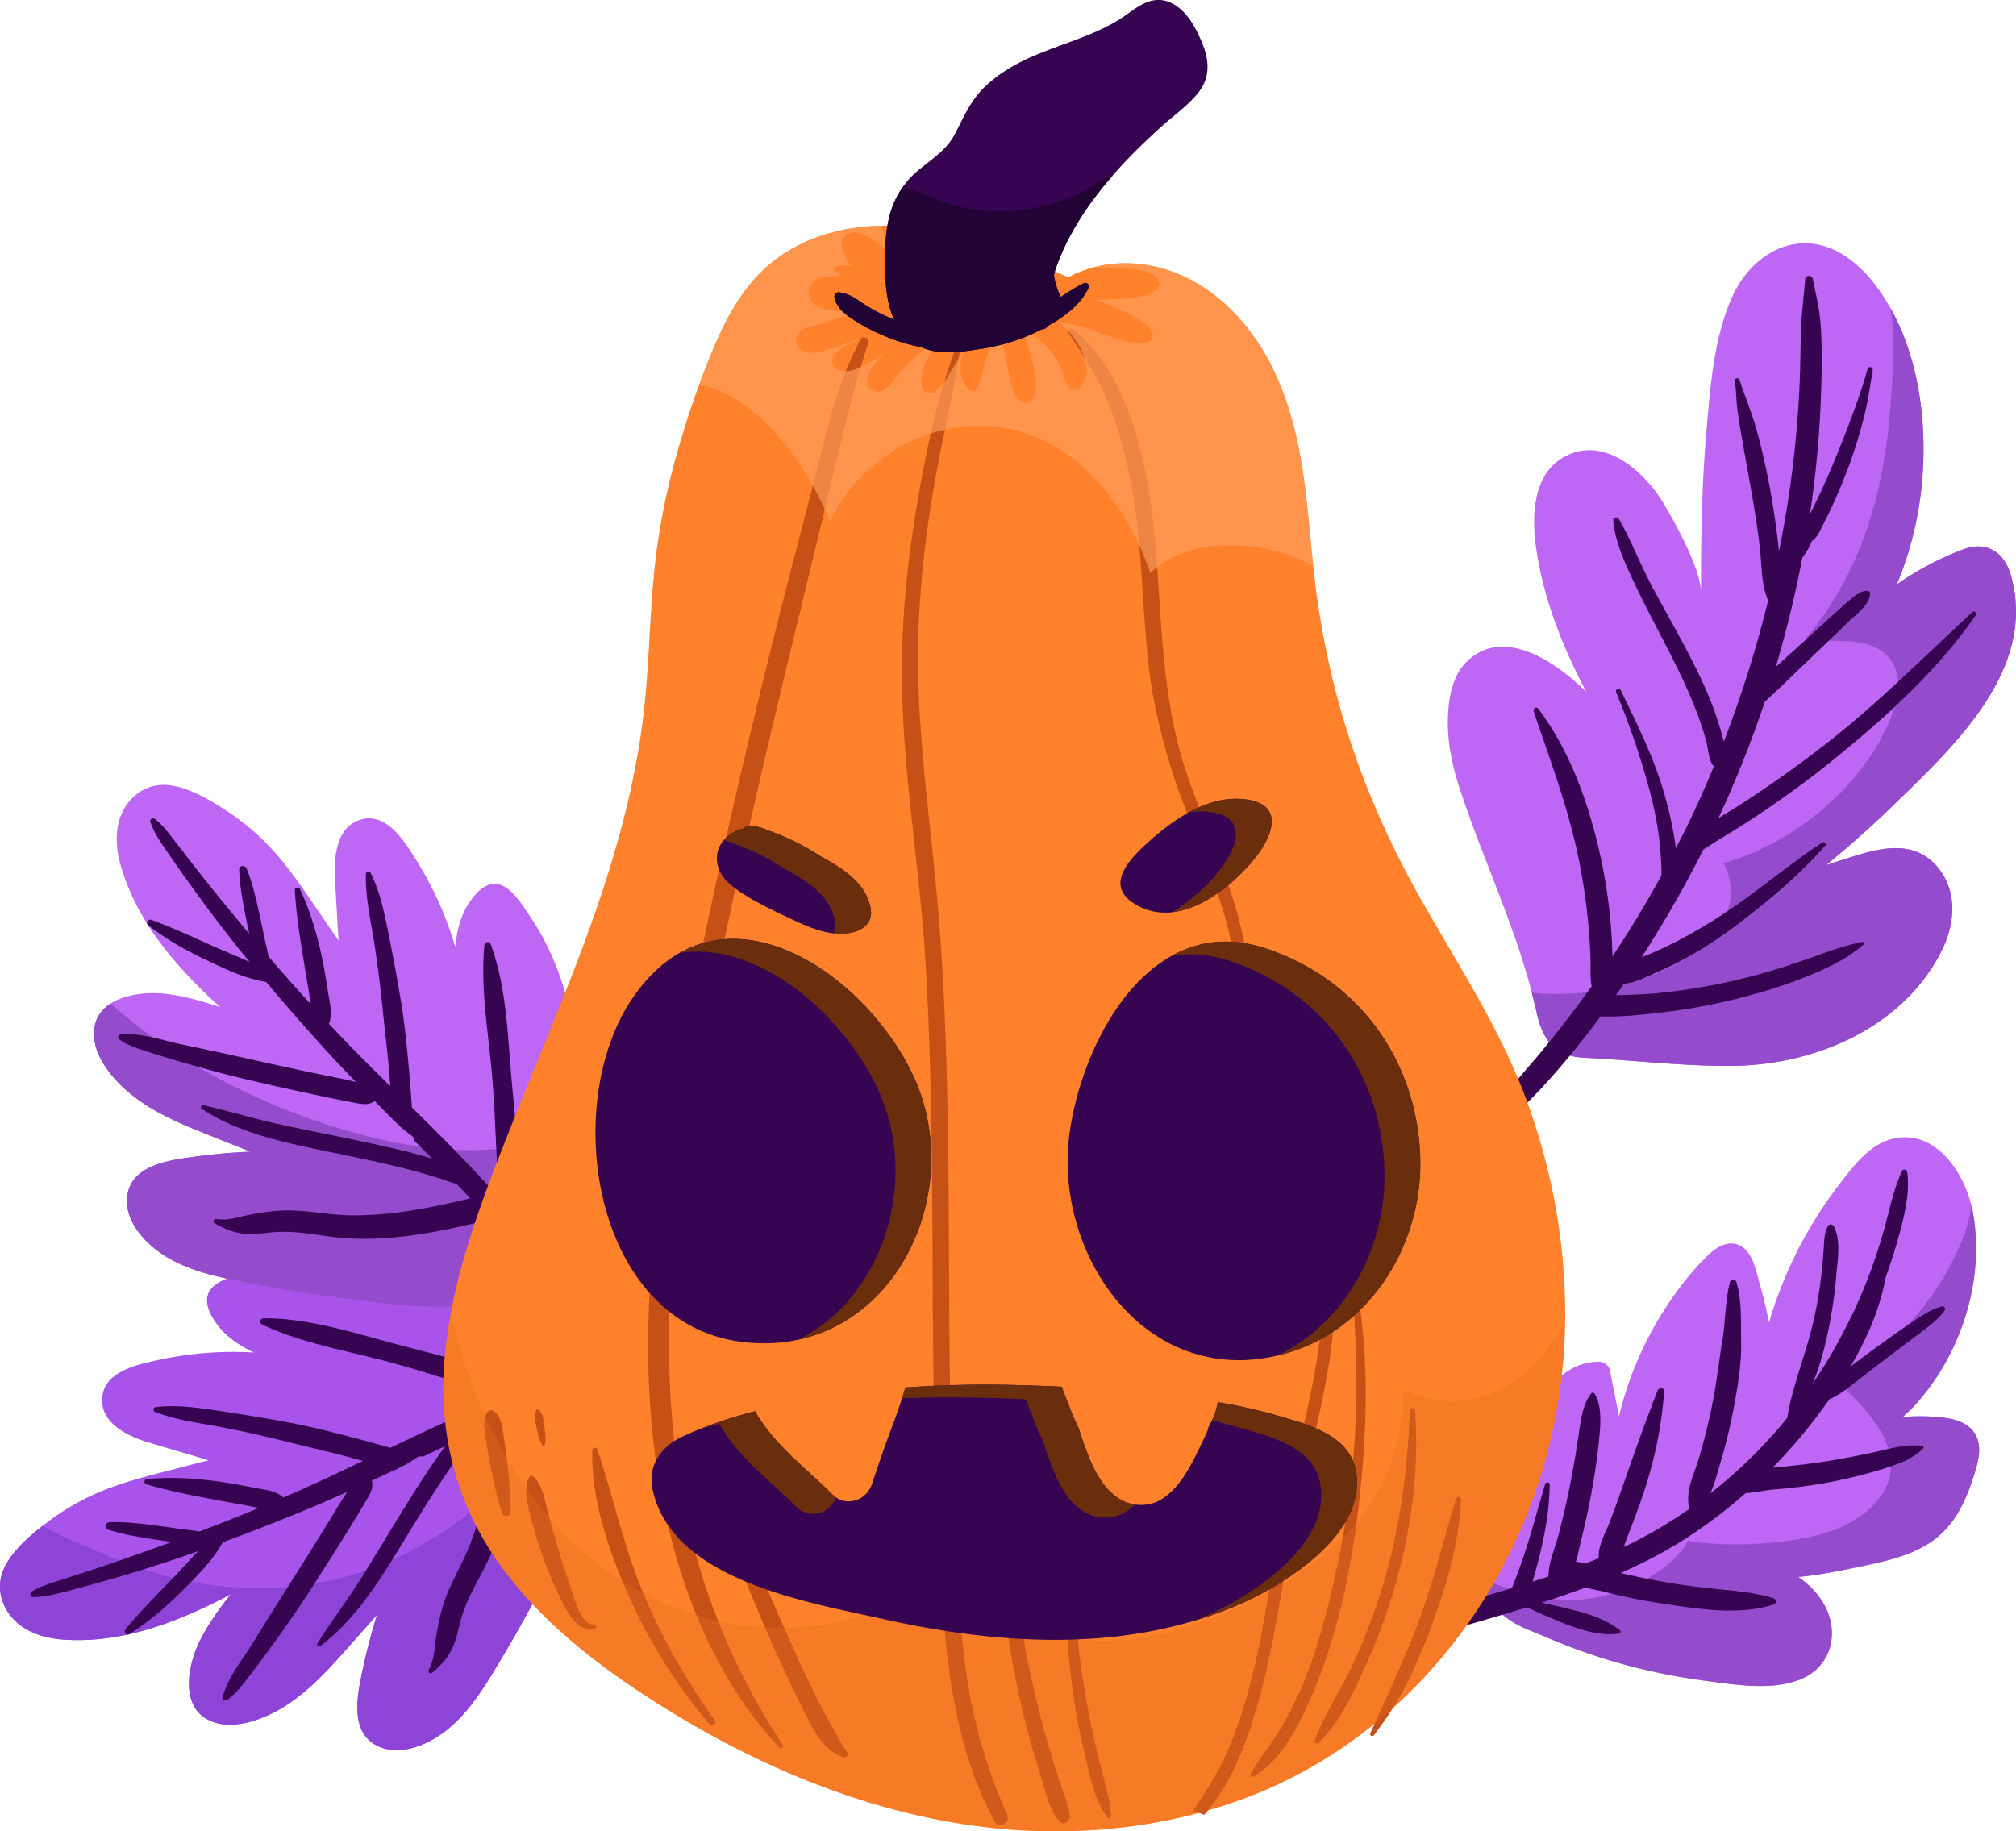 <svg xmlns="http://www.w3.org/2000/svg" width="350" height="318" fill="none"><path fill="#BD67F4" d="M254.9 114.637c6.055-5.451 14.143-.238 19.016 4.093.505.449.989.923 1.476 1.393-4.202-7.964-7.513-16.4-8.741-25.238-.71-5.11-.554-12.276 4.574-15.357 7.034-4.228 14.287 2.277 17.701 8.069 2.081 3.53 6.379 11.244 6.393 15.355-.033-9.34.126-18.677.932-27.989.67-7.76 1.305-16.734 4.687-23.854 2.569-5.407 7.997-9.746 14.275-8.712 4.241.7 7.781 3.69 10.386 7.11 7.602 9.98 9.365 24.297 7.838 36.456a60.2 60.2 0 0 1-4.129 15.509 46 46 0 0 1 2.462-1.624c2.836-1.73 6.042-3.343 9.164-4.48 4.047-1.474 7.064.567 8.19 4.566 4.614 16.396-10.064 29.817-20.572 40.039a179 179 0 0 1-11.52 10.241c.521-.163 1.034-.35 1.557-.505 3.978-1.197 8.647-3.107 12.853-2.199 3.494.755 6.043 3.613 7.025 6.968 1.148 3.927.054 8.06-1.862 11.561-6.97 12.73-21.797 18.891-35.789 19.041-8.549.091-17.282-1.016-25.849-1.414-5.014-.232-7.158-3.09-8.178-7.782-2.943-13.541-9.067-25.819-13.354-38.914-1.225-3.738-2.076-7.571-2.069-11.52.007-3.723.618-8.186 3.534-10.813"/><path fill="#944CCC" d="M293.147 166.098c3.6-2.305 6.93-5.954 7.304-10.396.176-2.106-.31-4.041-1.215-5.776 5.55-1.643 10.798-4.396 15.343-7.9 5.767-4.446 10.593-10.149 13.485-16.865 1.714-3.983 2.7-9.271-1.452-12.137-2.827-1.951-6.463-1.647-9.72-1.799-.865-.04-1.73-.101-2.586-.23a10 10 0 0 1-.629-.121c.021 0-.024-.014-.148-.038 2.801-3.298 5.151-6.909 7.144-10.82 4.894-9.61 6.909-20.062 7.636-30.735.349-5.127.63-10.566-.041-15.68 5.335 9.57 6.502 21.783 5.172 32.362a60.2 60.2 0 0 1-4.128 15.509 46 46 0 0 1 2.461-1.624c2.836-1.73 6.042-3.343 9.165-4.48 4.046-1.474 7.064.567 8.189 4.566 4.614 16.396-10.064 29.817-20.572 40.039a179 179 0 0 1-11.52 10.241c.521-.163 1.035-.35 1.557-.505 3.979-1.197 8.647-3.107 12.853-2.199 3.494.755 6.044 3.613 7.026 6.968 1.148 3.927.054 8.06-1.863 11.561-6.97 12.73-21.797 18.891-35.789 19.041-8.549.091-17.282-1.016-25.848-1.414-5.015-.233-7.16-3.09-8.179-7.782-.257-1.185-.566-2.348-.868-3.515 9.263 1.028 19.574-1.374 27.223-6.271"/><path fill="#370452" d="M275.703 159.985a105 105 0 0 0-1.953-12.372c-1.828-8.263-4.788-16.094-7.487-24.084-.163-.479.459-.909.795-.467 5.142 6.813 8.294 15.187 10.289 23.421a92 92 0 0 1 2.169 12.648q.328 3.348.426 6.711c.002.069.005.143.009.214a192 192 0 0 0 8.481-14.009c.01-.374.021-.746.01-1.117a59 59 0 0 0-.319-4.62c-.308-2.889-.876-5.741-1.608-8.552-1.557-5.977-3.577-11.838-5.928-17.55-.214-.517.552-.833.793-.337 2.771 5.713 5.643 11.43 7.44 17.547.847 2.887 1.539 5.823 1.979 8.801.054.365.086.732.13 1.097.613-1.193 1.249-2.377 1.836-3.584a193 193 0 0 0 4.782-10.659c-.929-.977-.929-2.775-1.249-4.041-.493-1.943-1.139-3.848-1.864-5.716-1.454-3.756-3.221-7.381-5.067-10.958-1.819-3.525-3.687-7.022-5.385-10.608-1.662-3.51-3.551-7.414-3.911-11.334-.057-.617.706-.772.993-.278 2.06 3.56 3.547 7.494 5.462 11.143 1.89 3.604 3.922 7.131 5.832 10.724 1.889 3.553 3.693 7.156 5.098 10.931a56 56 0 0 1 1.817 5.838 200 200 0 0 0 7.69-24.485c-1.199-2.816-1.075-5.97-1.415-8.985-.364-3.22-.86-6.419-1.421-9.609-.562-3.192-1.156-6.38-1.707-9.575-.265-1.54-.535-3.081-.749-4.63-.247-1.768-.228-3.573-.483-5.337-.066-.458.652-.688.802-.224.993 3.066 2.254 5.995 3.093 9.132.896 3.352 1.67 6.755 2.28 10.171a144 144 0 0 1 1.431 9.945q.03.272.061.545c.797-4.011 1.508-8.04 2.057-12.097a188 188 0 0 0 1.541-17.472c.119-2.871.125-5.744.216-8.616.096-3.048.49-6.024.736-9.067.063-.78 1.167-.711 1.314-.01.547 2.621 1.179 5.241 1.368 7.908.187 2.65.204 5.306.168 7.962a188 188 0 0 1-.911 16.091 177 177 0 0 1-1.118 8.857c.428-.86.858-1.72 1.274-2.585 1.188-2.469 2.294-4.98 3.318-7.523 1.987-4.927 3.992-10.023 5.425-15.139.142-.505.975-.272.889.238-.471 2.798-.845 5.544-1.56 8.303-.667 2.576-1.419 5.11-2.322 7.615a97 97 0 0 1-3.115 7.607 82 82 0 0 1-1.753 3.562c-.489.944-.92 2.055-1.838 2.6a9.6 9.6 0 0 1-.641 1.388 12 12 0 0 1-.987 1.46 202 202 0 0 1-3.467 14.97 190 190 0 0 1-1.148 4.027c1.583-1.442 3.175-2.873 4.758-4.314 1.87-1.702 3.727-3.414 5.609-5.103.936-.84 1.864-1.711 2.841-2.504.775-.633 1.731-1.379 2.778-1.279.173.017.377.188.382.375.042 2.015-2.563 3.807-3.857 5.088-1.853 1.835-3.761 3.617-5.642 5.423q-2.743 2.632-5.478 5.273c-.91.879-1.843 1.735-2.769 2.597q-.27.252-.538.512a194 194 0 0 1-8.041 20.187c1.761-1.078 3.526-2.153 5.25-3.289a206 206 0 0 0 13.765-9.882c8.899-6.973 16.775-14.951 25.069-22.597.355-.327.828.208.575.573-6.454 9.294-15.113 17.239-23.836 24.361a173 173 0 0 1-13.618 10.072 186 186 0 0 1-7.156 4.53c-.745.447-1.676 1.104-2.667 1.679a197 197 0 0 1-10.724 18.721c5.015-1.969 9.774-4.619 14.263-7.572 5.876-3.868 11.212-8.494 17.091-12.335.334-.219.83.185.528.526-4.005 4.53-8.651 8.56-13.41 12.282-4.776 3.733-9.907 7.159-15.49 9.563-1.362.588-3.985 2.023-6.033 2.131-.461.671-.936 1.333-1.406 1.999 2.568-.089 5.142-.148 7.707-.414a106 106 0 0 0 11.919-1.935c4.009-.882 7.949-2.03 11.838-3.339 3.718-1.252 7.482-2.816 11.338-3.578.265-.052.368.295.192.453-3.002 2.667-6.985 4.448-10.691 5.886-3.877 1.506-7.88 2.695-11.92 3.686-4.013.984-8.09 1.712-12.194 2.2-3.507.416-7.256.846-10.854.718a155 155 0 0 1-6.129 7.76c-1.925 2.274-3.893 4.507-5.991 6.625-2.116 2.136-4.713 3.779-7.056 5.654-.692.552-1.665-.4-1.102-1.099 1.626-2.022 2.933-4.226 4.506-6.281 1.628-2.126 3.463-4.102 5.172-6.164a215 215 0 0 0 9.059-11.732c-.318-1.589-.166-3.237-.218-4.869a97 97 0 0 0-.418-6.404"/><path fill="#A853EA" d="M49.42 296.287c-3.63 2.281-9.349 4.532-13.467 2.239-4.747-2.644-3.21-9.722-1.242-13.639 1.438-2.861 3.333-5.514 5.372-8.071-8.965 4.726-18.575 8.527-28.773 7.907-3.453-.21-7.071-1.255-9.358-4.011-2.034-2.452-2.583-5.713-1.147-8.595 1.559-3.128 4.653-5.691 7.391-7.768a42 42 0 0 1 9.158-5.308c3.94-1.65 8.098-2.706 12.227-3.763 2.205-.564 4.404-1.146 6.604-1.721-3.471-1.03-6.943-2.052-10.412-3.09-3.386-1.014-8.018-3.12-8.044-7.286-.031-5.049 6.147-6.245 9.977-7.076 5.109-1.112 10.389-1.531 15.61-1.294.256.013.513.035.772.051-.205-.096-.41-.191-.612-.294-2.161-1.109-4.223-2.527-5.706-4.484-1.382-1.821-2.84-4.595-.886-6.55 1.627-1.627 4.83-2.218 6.982-2.763 2.62-.665 5.306-1.046 8.004-1.196 5.68-.316 11.308.367 16.835 1.664 1.85.433 3.68.945 5.493 1.512 2.336.185 4.667.506 7.006 1.073 4.905 1.188 9.66 3.228 13.634 6.382 3.573 2.837 6.554 6.522 8.027 10.879 1.726 5.109 1.277 10.535-.287 15.626-1.742 5.673-4.58 11.07-7.268 16.339a258 258 0 0 1-8.813 15.909c-2.397 3.981-4.906 8.069-8.5 11.101-3.163 2.669-8.312 5.096-12.397 3.134-5.144-2.473-3.467-9.333-2.537-13.683.66-3.088 1.471-6.132 2.408-9.138-1.844 2.083-3.685 4.168-5.534 6.248-3.171 3.563-6.449 7.109-10.516 9.666"/><path fill="#8F44D8" d="M7.408 264.955a95 95 0 0 0 7.087 3.397c5.258 2.264 10.62 4.49 16.211 5.78 11.334 2.613 23.527 2.205 34.426-2.026 10.805-4.194 19.99-11.108 26.85-20.463 3.344-4.561 6.1-9.734 7.731-15.166.093-.308.164-.628.246-.942 1.222 1.699 2.226 3.549 2.903 5.549 1.726 5.108 1.277 10.535-.287 15.627-1.742 5.673-4.581 11.07-7.269 16.339a258 258 0 0 1-8.813 15.909c-2.397 3.983-4.906 8.069-8.5 11.101-3.162 2.669-8.311 5.096-12.396 3.134-5.144-2.473-3.467-9.333-2.537-13.683.66-3.088 1.47-6.132 2.407-9.138q-2.763 3.126-5.533 6.248c-3.168 3.565-6.446 7.113-10.513 9.668-3.631 2.28-9.35 4.531-13.468 2.239-4.747-2.645-3.21-9.723-1.242-13.639 1.438-2.861 3.333-5.514 5.372-8.071-8.965 4.726-18.574 8.527-28.773 7.906-3.453-.209-7.071-1.254-9.358-4.01-2.034-2.452-2.583-5.714-1.146-8.595 1.41-2.835 4.078-5.2 6.602-7.164"/><path fill="#370452" d="M38.673 294.634c.902-3.405 3.482-6.531 5.315-9.501 2.058-3.332 4.132-6.649 6.227-9.959 2.032-3.209 4.068-6.413 6.056-9.648.965-1.567 1.915-3.144 2.874-4.715.37-.608.767-1.192 1.162-1.774-1.752.79-3.506 1.579-5.28 2.327a373 373 0 0 1-16.37 6.454c-1.642 3.055-4.223 5.615-6.64 8.039-2.966 2.973-6.013 5.673-9.585 7.901-.466.292-1.027-.409-.686-.82 2.637-3.172 5.533-6.046 8.381-9.025 1.438-1.502 2.833-3.098 4.321-4.585-.849.298-1.693.608-2.544.901a259 259 0 0 1-12.772 4.01c-2.289.658-4.583 1.31-6.89 1.903-2.127.547-4.305 1.202-6.513 1.167-.56-.009-.568-.73-.176-.966 1.693-1.026 3.651-1.545 5.526-2.162 2.114-.696 4.239-1.355 6.35-2.064 3.901-1.313 7.773-2.707 11.647-4.1.24-.087.476-.182.718-.269q-1.115-.162-2.228-.325c-2.935-.437-5.99-.9-8.815-1.82-.762-.248-.425-1.261.276-1.284 2.942-.096 5.98.299 8.894.697q2.172.298 4.343.594c.781.107 1.597.161 2.375.322 3.45-1.313 6.89-2.662 10.296-4.084-.27-.062-.533-.119-.774-.168-2.14-.428-4.293-.781-6.438-1.189-4.15-.788-8.296-1.557-12.34-2.768-.427-.129-.384-.849.074-.893 4.251-.409 8.51-.14 12.74.46 2.082.295 4.154.694 6.22 1.096 1.423.276 3.623.496 4.771 1.646 1.045-.455 2.093-.9 3.134-1.367 3.582-1.602 7.133-3.287 10.681-4.984-.5-.14-.997-.289-1.499-.425-3.866-1.052-7.77-1.933-11.656-2.901-3.86-.961-7.756-1.851-11.664-2.59-3.76-.71-7.672-1.194-11.25-2.599-.378-.148-.376-.774.068-.83 3.779-.474 7.654.145 11.393.708 3.956.594 7.89 1.235 11.822 1.973 3.744.704 7.454 1.655 11.139 2.62 1.993.522 3.982 1.064 5.96 1.639q.22.063.45.122c6.484-3.105 12.99-6.172 19.665-8.811-2.685-.766-5.34-1.753-7.986-2.552-3.772-1.139-7.513-2.34-11.315-3.38-7.487-2.046-15.538-3.326-22.588-6.65-.579-.272-.416-1.087.234-1.092 7.684-.063 15.447 2.476 22.812 4.432 3.697.982 7.422 1.9 11.1 2.952 3.824 1.092 7.988 1.978 11.61 3.631.407.186.692.511.867.888.538-.192 1.07-.403 1.609-.589 3.856-1.323 7.775-2.473 11.766-3.317 2.058-.435 4.125-.77 6.223-.924.897-.067 1.825-.175 2.723-.135 1.151.051 2.245.465 3.386.596.879.1.968 1.374.082 1.554-1.793.367-3.446 1.057-5.273 1.377-1.782.313-3.563.65-5.338 1a90 90 0 0 0-10.878 2.888c-1.968.654-3.91 1.371-5.841 2.12-.82 8.225-2.004 16.568-5.274 24.216-1.64 3.84-4.093 7.337-5.259 11.37-.519 1.8-.793 3.681-1.633 5.371-.818 1.643-2.022 2.969-3.434 4.123-.367.298-.796-.156-.58-.535 1.019-1.79.982-3.845 1.297-5.825.265-1.666.599-3.338 1.067-4.962 1.136-3.93 3.447-7.403 4.898-11.216 2.523-6.633 3.541-13.672 4.338-20.691q-1.59.672-3.168 1.367c-.456.746-1.1 1.426-1.605 2.076a101 101 0 0 0-3.689 5.091c-2.369 3.476-4.562 7.069-6.765 10.652-4.199 6.832-8.66 14.499-15.178 19.378-.322.241-.734-.131-.516-.475 2.235-3.529 4.763-6.867 7.01-10.388 2.263-3.546 4.41-7.168 6.615-10.75 2.15-3.492 4.302-6.986 6.622-10.367q.93-1.358 1.905-2.685c-.395.184-.794.362-1.188.547q-1.347.633-2.691 1.269c-.08-.023-.16-.063-.236-.068-.34-.026-.597.098-.874.279q-.303.199-.61.395 0 .001-.003.002c-.058.037-.197.123 0 0l.031-.019-.136.086-.312.195q-.479.299-.965.582c-.112.051-.225.096-.337.149-.474.215-.921.489-1.384.727l-.075-.019c-1.314.62-2.633 1.227-3.95 1.84.345 1.278-.264 2.268-.97 3.467-.99 1.687-2.01 3.356-3.039 5.02a565 565 0 0 1-6.648 10.493 209 209 0 0 1-6.858 9.933c-1.158 1.577-2.31 3.158-3.505 4.707-1.223 1.585-2.418 3.303-4.08 4.453-.407.278-.898-.063-.772-.54"/><path fill="#BD67F4" d="M259.022 279.046c-.013-.005-.023-.014-.035-.017l.194.082q-.08-.034-.159-.065M258.772 278.938c.058.024.115.044.173.07.014.005.027.016.042.021z"/><path fill="#BD67F4" d="M259.964 264.425c1.221-4.687 2.715-9.315 4.34-13.876 2.177-6.117 5.689-14.051 13.302-14.098.802-.006 1.714.602 1.876 1.429q.795 4.017 1.592 8.032c1.398-5.777 3.622-11.351 6.657-16.491 2.45-4.152 5.422-8.214 8.906-11.562 1.57-1.512 3.842-2.733 5.889-1.306 1.868 1.304 2.371 4.268 2.967 6.306a72 72 0 0 1 1.62 6.776 74.5 74.5 0 0 1 5.133-12.826 73.4 73.4 0 0 1 7.194-11.297c2.413-3.129 5.227-6.918 9.325-7.816 7.446-1.632 12.51 6.262 13.705 12.583 1.403 7.417.259 15.245-2.666 22.155a41.5 41.5 0 0 1-6.755 10.902 25 25 0 0 1-2.766 2.744c2.352-.25 4.773-.194 7.11.086 2.07.248 4.245.853 5.433 2.723 1.341 2.107.687 4.661.009 6.868-1.431 4.656-3.346 9.06-7.48 11.914-3.952 2.728-8.916 3.612-13.525 4.582-3.087.649-6.192 1.23-9.332 1.55-.094.009-.198.021-.294.032 2.216 1.505 4.05 3.595 4.991 5.79 2.035 4.759.326 9.965-4.58 11.963-5.016 2.043-11.306.947-16.497.267-6.11-.8-12.142-2.108-18.018-3.969a107 107 0 0 1-9.905-3.707c-2.701-1.16-6.33-2.315-8.186-4.769-.117-.04-.232-.084-.349-.121-.248-.077-.481-.183-.717-.286-.073-.03-.139-.074-.211-.109-.475.088-.978-.168-.977-.816.02-4.671 1.035-9.147 2.209-13.653"/><path fill="#944CCC" d="M268.268 277.412c5.426.984 10.325.114 15.339-2.113 3.586-1.592 7.458-4.142 9.437-7.703q1.11.145 2.202.258c4.824.498 9.73.381 14.537-.232 5.495-.703 11.32-2.082 15.358-6.187 7.296-7.415.57-15.344-5.837-21.259a92 92 0 0 0 6.213-4.685c6.761-5.57 12.293-12.672 15.423-20.897.644-1.693 1.06-3.453 1.319-5.241.075.311.15.622.208.926 1.403 7.417.258 15.245-2.667 22.155a41.5 41.5 0 0 1-6.755 10.902 25 25 0 0 1-2.765 2.744c2.351-.25 4.773-.194 7.109.086 2.071.248 4.246.853 5.434 2.723 1.34 2.107.687 4.661.009 6.868-1.431 4.656-3.346 9.06-7.48 11.914-3.952 2.728-8.916 3.612-13.526 4.582-3.087.648-6.192 1.23-9.332 1.55-.094.009-.197.021-.293.032 2.215 1.504 4.05 3.595 4.99 5.79 2.036 4.759.327 9.965-4.579 11.962-5.017 2.043-11.307.948-16.498.268-6.11-.801-12.141-2.108-18.017-3.969a107 107 0 0 1-9.905-3.707c-2.702-1.16-6.331-2.316-8.186-4.769-.117-.04-.233-.084-.35-.121-.248-.077-.48-.183-.716-.286-.073-.03-.14-.074-.211-.109-.476.088-.979-.168-.977-.816.005-1.225.08-2.436.206-3.639 3.356 1.285 6.8 2.337 10.31 2.973"/><path fill="#370452" d="M148.073 294.109c4.979-.971 9.954 1.844 12.928 5.741.358.471.698.993 1.013 1.544 2.345-1.557 5.378-1.813 8.132-1.203.092-.187.166-.377.269-.562 4.625-8.234 15.19-6.801 21.968-2.316 5.019 3.32 9.057 8.742 10.724 14.696.9-2.235 2.125-4.359 3.43-6.264 2.878-4.194 6.563-7.806 10.566-10.921 8.94-6.95 19.39-11.153 30.118-14.5 5.055-1.577 10.176-3.015 15.261-4.558q.043-.104.08-.206c.318-.837.655-1.668.966-2.506a109 109 0 0 0 1.725-5.081 160 160 0 0 0 1.506-5.138c.477-1.711 1.029-3.41 1.482-5.126.118-.449.847-.369.824.112-.089 1.872-.171 3.668-.438 5.53a70 70 0 0 1-.984 5.281 87 87 0 0 1-1.34 5.185c-.075.259-.148.537-.222.82.917-.292 1.838-.572 2.75-.876-.007-2.32 1.075-4.772 1.657-6.938a135 135 0 0 0 2.049-8.785 176 176 0 0 0 1.485-8.573c.348-2.364.685-5.604 2.244-7.523.157-.194.475-.112.59.077 1.354 2.219.993 5.784.732 8.243a116 116 0 0 1-1.212 8.513 136 136 0 0 1-1.838 8.522c-.292 1.167-.556 2.553-.932 3.902.46.041.923.135 1.381.254q.099.026.197.054c.793-.308 1.59-.61 2.376-.937-.166-2.148 1.171-4.381 1.917-6.314.947-2.454 1.816-4.934 2.68-7.419 1.798-5.171 3.628-10.297 5.628-15.388.217-.552 1.18-.549 1.129.152-.404 5.682-1.48 11.066-3.206 16.505-.851 2.682-1.835 5.328-2.855 7.95-.327.837-.624 1.73-.984 2.585.461-.22.933-.42 1.391-.649a81 81 0 0 0 10.038-5.998c-.8-2.997.807-5.95 1.66-8.82a104 104 0 0 0 2.467-10.137c.65-3.411 1.031-6.859 1.595-10.281.552-3.357.489-6.842 1.321-10.14.141-.564.947-.528 1.108 0 1.002 3.289.747 6.853.833 10.257.089 3.616-.505 7.3-1.146 10.85a94 94 0 0 1-2.509 10.463c-.5 1.655-.942 3.52-1.716 5.14a85 85 0 0 0 11.436-10.81c.69-.786 1.345-1.6 2.005-2.411-.017-.063-.04-.128-.029-.194.985-5.628 3.265-10.993 4.53-16.568a72 72 0 0 0 1.405-8.434c.145-1.381.26-2.769.358-4.153.093-1.323.093-2.667.722-3.862.204-.388.804-.374 1.012 0 1.31 2.368.665 6.019.45 8.607a78 78 0 0 1-1.2 8.6c-.666 3.384-1.539 6.935-2.937 10.207 1.38-2.036 2.694-4.116 3.895-6.266 1.102-1.975 2.131-3.991 3.146-6.012 1.042-2.28 2.039-4.575 2.913-6.933a96 96 0 0 0 2.808-8.82c.807-3.043 1.459-6.084 2.797-8.939.229-.49.856-.175.905.244.386 3.2-.244 6.323-1.038 9.429a91 91 0 0 1-2.699 8.716c-.986 5.471-3.245 10.678-6.093 15.536a276 276 0 0 1 4.132-3.067c1.877-1.368 3.753-2.737 5.679-4.035 1.91-1.288 3.763-2.685 6.016-3.307.353-.098.753.334.512.666-1.304 1.797-3.083 3.011-4.825 4.339-1.852 1.414-3.723 2.8-5.577 4.212a587 587 0 0 0-5.418 4.179c-1.288 1.005-2.671 2.073-4.204 2.712a111 111 0 0 1-2.624 3.569 90 90 0 0 1-7.248 8.321c2.602-.245 5.191-.516 7.784-.876 3.081-.428 6.123-1.031 9.166-1.664 3.019-.627 5.92-1.611 9.011-1.261.216.024.365.277.187.452-2.135 2.111-4.922 2.926-7.756 3.796-2.852.876-5.764 1.542-8.693 2.104-3.094.596-6.234.97-9.374 1.231-1.481.122-2.916.428-4.376.596a3.7 3.7 0 0 1-.591.012c-3.603 3.174-7.45 6.068-11.542 8.602-3.273 2.027-6.683 3.75-10.173 5.297 2.516.591 5.046 1.115 7.592 1.562 3.135.551 6.281.948 9.447 1.26 3.182.313 6.439.598 9.495 1.579a.558.558 0 0 1 0 1.066c-6.159 1.99-13.363.728-19.616-.208-3.304-.495-6.582-1.192-9.822-2.005-.919-.231-2.082-.426-3.228-.729a166 166 0 0 1-7.576 2.613c1.675.385 3.351.766 5.019 1.175 3.018.739 6.086 1.669 8.551 3.638.262.21.013.552-.243.586-3.221.407-6.387-.595-9.353-1.745-2.234-.866-4.397-1.845-6.566-2.834a442 442 0 0 1-7.244 2.17c-11.337 3.302-22.819 6.547-32.937 12.826-4.906 3.047-9.44 6.717-13.169 11.145-1.88 2.236-3.435 4.644-4.871 7.18-.217.382-.414.774-.617 1.164-1.684-.595-3.533-.838-5.322-.85-1.116-2.843-2.631-5.503-4.784-7.824-3.753-4.048-9.194-7.637-14.886-7.716a8.69 8.69 0 0 0-7.581 4.165c2.959 1.227 6.021 3.114 7.551 5.694 1.552 2.612 1.111 6.569-1.784 8.088-3.409 1.788-7.246-1.711-8.857-4.443-1.514-2.567-1.958-5.484-1.28-8.256-1.328-.29-2.688-.363-4.04-.094a6.35 6.35 0 0 0-2.332 1.005c1.093 2.913 1.109 6.199-1.617 8.212-.3.222-.842.133-1.085-.14-2.245-2.523-1.965-6.228.222-8.708.03-.035.067-.058.098-.091-.667-1.147-1.473-2.162-2.172-2.856-2.79-2.765-6.529-4.013-10.307-4.736-.451-.096-.449-.837.004-.925m25.003 14.763c.823 2.041 4.764 6.522 6.347 2.733 1.199-2.869-1.701-5.169-3.85-6.456a31 31 0 0 0-2.871-1.527c-.421 1.645-.35 3.455.374 5.25m-12.068.596c1.162-1.297 1.104-3.071.501-4.801-1.088 1.377-1.494 3.146-.501 4.801"/><path fill="#BD67F4" d="M23.077 190.284c-3.377-2.642-7.434-7.259-6.676-11.912.875-5.363 8.053-6.319 12.405-5.797 3.179.381 6.317 1.266 9.415 2.316-7.487-6.832-14.322-14.584-17.198-24.39-.975-3.321-1.22-7.078.595-10.167 1.617-2.745 4.496-4.367 7.695-3.995 3.47.406 6.93 2.447 9.814 4.317a42 42 0 0 1 8.1 6.816c2.89 3.147 5.293 6.702 7.688 10.227 1.28 1.882 2.572 3.754 3.86 5.631-.21-3.616-.426-7.23-.627-10.846-.196-3.528.211-8.604 4.121-10.042 4.737-1.742 7.96 3.665 10.042 6.985 2.778 4.431 4.964 9.256 6.513 14.249.077.247.142.497.215.743.021-.226.04-.453.069-.676.31-2.412.943-4.831 2.28-6.891 1.244-1.919 3.358-4.232 5.86-3.057 2.083.979 3.725 3.791 4.969 5.633 1.513 2.24 2.783 4.638 3.84 7.125 2.225 5.238 3.491 10.764 4.148 16.403a79 79 0 0 1 .442 5.682c.619 2.262 1.108 4.563 1.369 6.957.546 5.018.241 10.186-1.377 14.994-1.456 4.323-3.91 8.378-7.508 11.242-4.218 3.359-9.475 4.777-14.794 5.034-5.927.286-11.965-.556-17.832-1.295a258 258 0 0 1-17.953-2.894c-4.559-.906-9.253-1.879-13.324-4.232-3.582-2.069-7.613-6.09-7.154-10.601.58-5.678 7.6-6.43 12.007-7.031 3.128-.426 6.266-.697 9.41-.835-2.583-1.028-5.17-2.054-7.752-3.085-4.43-1.767-8.877-3.649-12.662-6.608"/><path fill="#944CCC" d="M19.215 174.271c12.032 10.693 27.065 18.189 42.423 22.46 10.709 2.978 21.659 4.121 32.595 1.554a47.7 47.7 0 0 0 7.791-2.562c.528 4.979.217 10.1-1.387 14.867-1.456 4.324-3.91 8.379-7.508 11.243-4.218 3.359-9.476 4.776-14.794 5.033-5.927.287-11.965-.555-17.832-1.295a257 257 0 0 1-17.953-2.894c-4.559-.905-9.254-1.878-13.325-4.231-3.582-2.069-7.612-6.09-7.153-10.601.58-5.678 7.599-6.43 12.007-7.031a103 103 0 0 1 9.41-.835c-2.583-1.028-5.17-2.054-7.752-3.085-4.427-1.77-8.876-3.651-12.658-6.611-3.378-2.643-7.435-7.26-6.677-11.912.303-1.86 1.374-3.179 2.813-4.1"/><path fill="#370452" d="M20.986 179.611c3.508-.307 7.323 1.059 10.738 1.778q5.747 1.206 11.48 2.48c3.706.823 7.41 1.651 11.128 2.424 1.801.375 3.606.735 5.41 1.104.696.143 1.38.316 2.063.491a237 237 0 0 1-3.98-4.178A371 371 0 0 1 46.2 170.497c-3.43-.51-6.713-2.067-9.814-3.521-3.8-1.781-7.375-3.732-10.683-6.336-.431-.34.037-1.104.539-.922 3.878 1.405 7.565 3.154 11.33 4.823 1.901.843 3.876 1.613 5.78 2.51-.57-.697-1.148-1.388-1.71-2.089a258 258 0 0 1-8.104-10.657 251 251 0 0 1-4.129-5.837c-1.237-1.816-2.59-3.642-3.307-5.732-.182-.528.492-.783.849-.495 1.54 1.244 2.692 2.912 3.909 4.465 1.371 1.753 2.711 3.529 4.095 5.273 2.558 3.226 5.184 6.396 7.808 9.567.163.197.334.388.497.583q-.227-1.101-.451-2.207c-.585-2.91-1.187-5.94-1.28-8.911-.027-.801 1.042-.829 1.3-.177 1.09 2.737 1.75 5.727 2.363 8.606l.914 4.289c.164.772.391 1.557.503 2.343a343 343 0 0 0 7.335 8.302c-.035-.277-.068-.542-.105-.785-.323-2.16-.723-4.305-1.067-6.461-.668-4.172-1.351-8.335-1.584-12.55-.024-.448.668-.65.865-.234 1.828 3.86 3.02 7.958 3.892 12.142.43 2.061.758 4.146 1.081 6.224.224 1.433.764 3.579.07 5.049.783.828 1.557 1.664 2.348 2.485 2.722 2.826 5.511 5.596 8.312 8.357-.039-.517-.067-1.036-.109-1.555-.32-3.995-.819-7.966-1.226-11.952-.405-3.959-.891-7.926-1.524-11.855-.608-3.778-1.481-7.623-1.373-11.468.012-.405.601-.615.804-.218 1.728 3.395 2.46 7.251 3.2 10.959a330 330 0 0 1 2.155 11.792c.61 3.762.973 7.574 1.316 11.37.185 2.052.35 4.107.48 6.164q.016.229.039.467c5.12 5.047 10.212 10.126 14.96 15.512-.191-2.786-.165-5.621-.311-8.38-.208-3.936-.348-7.863-.661-11.793-.615-7.739-2.146-15.749-1.41-23.51.061-.636.88-.76 1.108-.15 2.666 7.207 2.912 15.374 3.573 22.966.332 3.811.732 7.628.99 11.445.271 3.969.851 8.188.525 12.157a1.78 1.78 0 0 1-.54 1.117c.363.44.742.868 1.099 1.314 2.552 3.181 4.964 6.477 7.113 9.944 1.108 1.788 2.124 3.62 2.981 5.542.365.821.782 1.657 1.05 2.517.342 1.101.325 2.27.588 3.387.203.859-.962 1.377-1.434.604-.954-1.562-2.163-2.883-3.084-4.493q-1.352-2.356-2.752-4.684a90 90 0 0 0-6.407-9.255 124 124 0 0 0-3.977-4.777c-8.012 2.021-16.261 3.737-24.562 3.256-4.167-.241-8.29-1.363-12.477-1.09-1.868.122-3.73.501-5.605.285-1.823-.212-3.48-.895-5.041-1.832-.405-.243-.124-.802.306-.727 2.028.351 3.948-.381 5.918-.757 1.656-.316 3.342-.57 5.028-.68 4.082-.265 8.132.731 12.21.803 7.093.122 14.058-1.306 20.93-2.94a251 251 0 0 0-2.36-2.517c-.857-.174-1.716-.552-2.498-.805-1.993-.649-4.01-1.22-6.04-1.743-4.074-1.05-8.196-1.894-12.312-2.751-7.849-1.632-16.573-3.226-23.375-7.705-.335-.22-.124-.734.273-.647 4.076.906 8.074 2.15 12.148 3.071 4.103.926 8.237 1.718 12.353 2.576 4.014.837 8.029 1.676 11.997 2.714q1.593.418 3.17.879c-.307-.309-.609-.624-.916-.933q-1.051-1.053-2.108-2.101c-.005-.084.006-.171-.015-.244-.091-.331-.296-.53-.56-.727q-.29-.218-.578-.439 0-.001-.003-.002c-.054-.042-.182-.145 0 0l.028.023-.128-.1q-.145-.112-.29-.227c-.295-.232-.585-.472-.875-.709-.086-.088-.168-.18-.254-.268-.363-.372-.772-.701-1.153-1.055q-.005-.04-.008-.077c-1.03-1.026-2.048-2.061-3.072-3.092-1.083.76-2.223.521-3.59.264-1.923-.36-3.838-.752-5.75-1.157a553 553 0 0 1-12.125-2.695c-3.92-.919-7.808-1.94-11.67-3.081-1.875-.554-3.753-1.103-5.614-1.7-1.906-.612-3.926-1.156-5.571-2.328-.4-.278-.247-.855.246-.899"/><path fill="#FF812C" d="M87.744 198.049c4.989-12.691 10.466-25.196 15.039-38.05 4.542-12.767 8.089-25.865 9.298-39.399.635-7.098.799-14.228 1.496-21.318.667-6.781 1.974-13.46 3.8-20.023 1.8-6.474 3.994-12.896 6.617-19.085 2.308-5.446 5.296-10.795 9.968-14.563 9.346-7.536 22.251-7.567 33.309-4.537 6.287 1.723 12.254 4.4 18.179 7.082 8.201-4.378 18.246-2.662 25.7 3.324 9.482 7.614 13.392 19.112 15.092 30.778.93 6.38 1.323 12.822 2.116 19.219a146.5 146.5 0 0 0 3.662 19.062c3.29 12.556 8.364 24.512 14.764 35.79 6.497 11.447 13.756 22.457 18.311 34.887 4.325 11.8 6.626 24.282 6.642 36.856.028 23.428-8.654 46.367-24.739 63.47-7.744 8.233-17.101 14.927-27.511 19.361-11.502 4.897-23.991 7.106-36.463 7.095-25.957-.021-51.103-10.281-72.44-24.52-9.426-6.289-18.454-13.797-24.823-23.275-6.825-10.157-9.589-21.877-8.596-34.05 1.08-13.215 5.767-25.862 10.58-38.104"/><path fill="#C65117" d="M186.258 57.175c6.369 4.958 9.829 13.36 11.756 20.99 2.222 8.8 2.726 17.885 3.325 26.905.655 9.857 1.473 19.635 4.628 29.055 2.922 8.724 6.954 17.068 9.248 26 1.16 4.519 1.664 9.077 1.945 13.724.299 4.927.647 9.801 2.299 14.492 2.943 8.35 8.527 15.467 10.756 24.121 4.69 18.197-2.758 36.902-6.099 54.662-1.691 8.995-2.883 18.105-5.259 26.959-1.931 7.192-4.702 15.327-9.811 21.061a3.74 3.74 0 0 0-2.139-.417c1.791-2.671 3.589-5.343 5.041-8.218 1.758-3.48 3.105-7.146 4.209-10.881 2.278-7.704 3.528-15.662 4.908-23.562 1.531-8.757 3.662-17.349 5.607-26.017 2.032-9.058 3.718-18.44 2.577-27.743-.585-4.781-2.037-9.32-4.163-13.633-1.849-3.751-4.016-7.335-5.826-11.105-1.897-3.951-3.199-8.002-3.753-12.361-.604-4.775-.524-9.61-1.204-14.376-1.273-8.924-4.971-17.253-8.205-25.591-3.354-8.646-5.842-17.493-6.8-26.743-1.069-10.348-1.053-20.829-3.028-31.072-.88-4.573-2.121-9.161-3.88-13.48-1.769-4.339-4.325-8.289-6.899-12.182-.326-.499.367-.899.767-.588M217.173 307.918c1.23-2.188 2.804-4.156 4.186-6.25 1.398-2.122 2.605-4.36 3.692-6.657 2.238-4.727 3.828-9.741 5.152-14.792 3.025-11.538 4.868-23.468 5.228-35.397.201-6.643-.182-13.246-.442-19.878-.017-.439.706-.554.781-.105 1.992 11.919 1.51 24.502.131 36.463-1.296 11.252-3.679 22.792-8.203 33.222-2.17 5.003-5.146 11.024-9.966 13.955-.355.215-.755-.212-.559-.561M234.735 289.277a103 103 0 0 0 5.452-14.341c2.893-9.743 4.207-19.85 4.578-29.988.021-.588.863-.579.906 0 .748 10.283-.657 20.636-3.505 30.535a100 100 0 0 1-5.201 14.039c-2.078 4.524-4.386 9.664-8.071 13.121-.263.247-.784.007-.646-.376 1.625-4.526 4.45-8.637 6.487-12.99M237.912 300.93c2.998-6.63 6.157-13.292 8.656-20.129 2.467-6.751 4.116-13.732 6.237-20.586.14-.449.867-.388.846.116-.304 7.34-2.385 14.533-4.905 21.398-1.231 3.359-2.582 6.702-4.151 9.921-1.697 3.483-3.737 6.559-6.054 9.649a.365.365 0 0 1-.629-.369M159.085 88.312c1.569-9.457 3.504-18.882 6.827-27.883.185-.5.87-.3.788.217-1.305 8.25-3.297 16.351-4.686 24.59-1.382 8.194-2.31 16.473-2.57 24.783-.525 16.731 2.294 33.258 3.592 49.887 2.619 33.557 1.036 67.25 2.432 100.853.386 9.292.898 18.623 2.036 27.857 1.135 9.225 3.533 17.945 7.333 26.423.643 1.435-1.372 2.702-2.156 1.26-7.854-14.428-8.738-31.464-9.657-47.524-.972-16.968-1.038-33.971-1.124-50.962-.087-17.219-.194-34.451-1.284-51.643-1.064-16.781-4.136-33.513-4.038-50.35.053-9.219 1.001-18.417 2.507-27.508"/><path fill="#C65117" d="M173.942 247.885c.065-.578.928-.611.928 0 .014 11.663.488 23.159 2.478 34.678.966 5.597 2.15 11.176 3.604 16.667a175 175 0 0 0 2.396 8.19q.643 2.034 1.333 4.052c.461 1.343 1.069 2.636 1.013 4.078-.033.853-1.122 1.405-1.754.727-1.817-1.947-2.418-5.308-3.218-7.793a155 155 0 0 1-2.377-8.195 148 148 0 0 1-3.484-17.379c-1.581-11.511-2.205-23.457-.919-35.025M185.5 268.302c.049-.416.643-.437.662 0 .365 8.121.617 16.174 1.976 24.21.647 3.819 1.344 7.616 2.258 11.381a416 416 0 0 0 1.458 5.792c.46 1.787 1.075 3.806.986 5.664-.012.25-.36.458-.547.227-2.247-2.761-3.044-7.075-3.847-10.456-.942-3.959-1.749-7.971-2.268-12.009-1.052-8.166-1.637-16.618-.678-24.809M113.336 216.747c1.606-17.37 4.924-34.549 8.46-51.613 3.531-17.044 7.489-33.994 11.661-50.891 2.336-9.463 4.795-18.895 7.253-28.33 2.38-9.138 4.209-18.568 8.68-26.96.395-.743 1.646-.236 1.374.578-2.637 7.873-4.435 16.079-6.404 24.139-2.039 8.345-4.045 16.697-6.066 25.046-3.987 16.466-7.924 32.947-11.466 49.516-6.901 32.285-14.219 66.167-8.79 99.236 2.684 16.353 8.747 31.692 17.852 45.518.228.346-.289.741-.574.442-10.03-10.607-16.048-24.543-19.364-38.616-3.711-15.738-4.099-32.018-2.616-48.065"/><path fill="#C65117" d="M126.178 259.862c1.576 3.863 3.547 7.569 5.13 11.44a425 425 0 0 0 5.121 12.019c3.194 7.174 6.489 14.357 10.674 21 .253.402-.166.925-.611.795-3.56-1.022-5.254-4.72-6.813-7.793-2.027-3.995-3.912-8.07-5.734-12.163a243 243 0 0 1-4.926-11.841c-1.656-4.323-2.699-8.715-3.99-13.14-.222-.757.866-1.009 1.149-.317M103.735 251.702c2.691 8.139 4.468 16.488 7.744 24.447 3.285 7.979 7.593 15.613 12.658 22.599.388.534-.491 1.216-.919.709-5.727-6.765-10.459-14.221-14.053-22.331-3.489-7.874-6.533-16.594-6.339-25.3.009-.533.745-.618.909-.124M91.917 256.426c.125-.239.442-.241.625-.08 1.739 1.524 2.07 4.341 2.644 6.464.627 2.328 1.24 4.658 1.967 6.956a293 293 0 0 0 2.24 6.851c.643 1.87 1.429 5.285 3.83 5.572.316.038.397.452.077.564-1.899.666-3.465-.862-4.42-2.354-1.505-2.349-2.62-5.026-3.675-7.601a64 64 0 0 1-2.757-8.233c-.62-2.42-1.779-5.774-.531-8.139M93.119 244.831c.072-.151.292-.16.398-.051a2.7 2.7 0 0 1 .72 1.255c.124.524.17 1.081.253 1.615.163 1.032.348 2.202.091 3.231-.052.213-.334.225-.444.058-.566-.855-.786-1.989-.973-2.985-.096-.514-.208-1.028-.29-1.544a2.65 2.65 0 0 1 .245-1.579M84.583 245.283c.294-.472.88-.514 1.285-.166 1.184 1.019 1.347 2.657 1.551 4.111.206 1.456.428 2.91.6 4.371.347 2.969.604 5.896.632 8.888.009.886-1.267 1.033-1.52.206-.877-2.869-1.517-5.746-2.081-8.692-.271-1.416-.491-2.84-.729-4.261-.246-1.475-.578-3.106.262-4.457"/><path fill="#FF9D5A" d="M123.994 60.174c2.308-5.445 5.296-10.795 9.968-14.563 5.544-4.47 12.341-6.286 19.261-6.402-.019.75.151 1.524.498 2.263q-.193-.493.03.212l.222.81.313 1.163a64 64 0 0 0-2.294-1.798c-.54-.399-1.07-.664-1.676-.948-.83-.386-1.798-.8-2.724-.457-2.692.998-.992 4.318.274 5.837a4.1 4.1 0 0 0-1.034-.23c-.199-.015-.416-.025-.61.027-.078.021-.262.079-.239.091-.243.026-.496.023-.739.04-.376.026-.661.512-.332.802q.189.168.376.338c.015.014.122.111.181.159.039.078.158.269.18.3.082.112.191.2.297.29-1.81-.225-3.842-.298-4.864.988-.699.879-.907 1.842-.372 2.887 1.104 2.16 4.391 1.924 6.482 2.18l1.071.127q-1.16.402-2.324.802c-1.237.423-2.463.88-3.721 1.243-1.138.326-2.667.417-3.458 1.408-.626.785-.813 1.938 0 2.699 1.899 1.777 5.331.19 7.419-.532a93 93 0 0 0 3.304-1.232c-.051.028-.098.06-.147.088-.963.53-1.973.96-2.93 1.496-1.166.648-2.768 2.175-1.449 3.516 1.068 1.084 2.895.654 4.129.133 1.604-.677 3.096-1.65 4.545-2.648-.392.428-.797.844-1.168 1.29-.899 1.082-1.866 2.15-1.958 3.614-.072 1.126 1.254 2.206 2.346 1.788 1.22-.468 1.856-1.39 2.654-2.36a37 37 0 0 1 2.027-2.27 29.4 29.4 0 0 1 5.77-4.594c-.726.931-1.402 1.908-1.943 2.938-.435.824-.942 1.704-1.166 2.609-.225.916-.313 1.75-.195 2.688.153 1.232 1.368 1.761 2.358.977l.255-.203.006-.004.003-.003.009-.007-.005.005c.214-.166.436-.318.622-.515.18-.19.321-.418.482-.626l.068-.09c.016-.018.035-.043.066-.083.582-.72.984-1.524 1.463-2.312.417-.687.819-1.386 1.253-2.063q.325-.507.674-1.003l.147-.202c-.367.973-.652 2.01-.664 2.972-.011.764.131 1.781.505 2.465.292.533.788 1.268 1.345 1.534.411.196.797.082 1.059-.278.217-.297.276-.678.407-1.017.094-.241.243-.54.316-.832q.238-.953.425-1.917c.236-1.227.725-2.377 1.167-3.539.405-1.068.847-2.12 1.23-3.197.103.303.205.602.287.897.374 1.327.793 2.63 1.093 3.976.305 1.36.504 2.739.823 4.095.32 1.354.769 3.04 2.027 3.827.458.287 1.195.213 1.559-.2 1.135-1.298.905-3.229.692-4.807-.193-1.422-.589-2.807-1.014-4.177-.407-1.309-.851-2.67-1.462-3.91.527.411 1.125.749 1.689 1.091q.462.281.898.594c.076.055.397.308.311.236q.122.099.243.2a16 16 0 0 1 1.931 1.952l.108.133q.238.298-.045-.063c.122-.004.512.728.578.833.385.601.773 1.203 1.082 1.848q.069.143.133.29l-.105-.247c.18.187.279.703.37.9.016.034.046.088.079.142.068.12.108.28.15.405.133.395.222.788.393 1.17l.124.265.033.088q.077.243.21.457c.446.768 1.562.927 2.188.282 1.303-1.343 1.238-3.71.644-5.362-.641-1.78-1.625-3.279-2.928-4.647a18 18 0 0 0-1.548-1.426c1.646.27 3.248.601 4.845 1.122 1.745.57 3.458 1.23 5.202 1.81.927.308 1.859.53 2.827.672.934.138 2.089.337 2.919-.198.458-.295.699-.83.558-1.37-.273-1.031-1.383-1.758-2.223-2.34-.846-.588-1.731-1.058-2.657-1.505a35.4 35.4 0 0 0-4.961-1.942 64 64 0 0 1 3.124-.183c1.781-.056 3.622-.145 5.356-.573 1.126-.278 3.366-1.502 2.257-2.914-1.101-1.401-3.119-1.61-4.747-1.791-2.326-.26-4.73-.238-7.099-.014 7.389-2.265 15.655-.283 22.027 4.834 9.482 7.615 13.393 19.112 15.093 30.778.777 5.337 1.191 10.718 1.766 16.08-4.095-2.38-9.185-3.52-13.828-3.637-4.747-.12-10.237.969-13.874 4.249q-.3.27-.596.564c-.963-2.792-2.137-5.512-3.577-8.093-3.138-5.63-7.558-10.797-13.212-14.01-6.048-3.433-13.064-4.339-19.798-2.6-8.487 2.192-15.323 8.127-19.075 15.663a64 64 0 0 0-2.065-4.513c-3.963-7.815-11.415-17.246-20.558-19.247.805-2.2 1.648-4.386 2.558-6.538" opacity=".69"/><path fill="#E56F20" d="M78.256 228.126c4.024 16.981 12.025 33.077 25.984 43.778 9.604 7.362 21.692 11.275 33.81 10.659 6.058-.308 12.273-1.687 17.474-4.925a24.8 24.8 0 0 0 8.92-9.637c3.954 3.826 7.13 8.882 11.612 12.256 6.937 5.221 15.968 5.38 24.156 3.711 8.523-1.739 16.993-5.469 24.332-10.112 6.26-3.96 11.881-9.284 15.239-15.965 2.605-5.182 3.825-10.832 3.867-16.551 1.08.446 2.166.871 3.286 1.203 3.051.902 6.343 1.04 9.437.265 6.851-1.71 11.824-7.051 15.332-13.152-.356 22.875-8.982 45.17-24.706 61.886-7.744 8.233-17.1 14.927-27.51 19.361-11.502 4.898-23.991 7.106-36.463 7.097-25.957-.021-51.103-10.282-72.441-24.52-9.426-6.29-18.454-13.798-24.822-23.275-6.825-10.158-9.59-21.877-8.597-34.05.222-2.7.6-5.376 1.09-8.029" opacity=".31"/><path fill="#370452" d="M219.559 164.627c16.144 5.232 26.444 19.352 27.002 36.231.506 15.344-8.89 30.543-24.266 34.401-23.548 5.908-39.503-17.676-36.598-38.559 2.258-16.213 14.15-38.457 33.862-32.073M109.611 173.625c14.644-22.017 39.636-5.706 48.61 12.47 10.506 21.281-3.959 50.289-29.631 46.885-25.584-3.391-31.278-40.859-18.979-59.355M118.618 249.378c3.961-1.812 8.171-3.211 12.464-4.334 3.268 5.784 8.749 9.788 13.459 14.476 2.27 2.258 5.873 1.074 6.834-1.806 1.153-3.455 2.329-6.91 3.627-10.314.814-2.136 1.52-4.3 2.188-6.476a197 197 0 0 1 17.06-.461c3.365.051 6.737.173 10.109.33.259.904.64 1.792.972 2.631.599 1.517 1.182 3.058 1.914 4.517q.07.206.137.411c.236.715.471 1.431.723 2.141.659 1.861 1.382 3.742 2.35 5.467.975 1.735 2.289 3.366 4.022 4.391 2.102 1.245 4.917 1.323 7.033.067 3.094-1.839 4.99-5.437 6.522-8.565.315-.642.628-1.283.928-1.93.133-.286.758-1.47.848-2.125q.068-.132.138-.26c.141-.271.286-.54.421-.815.326-.664.595-1.333.784-2.046.107-.402.194-.804.271-1.206 3.28.556 6.538 1.235 9.734 2.162 5.226 1.515 12.9 3.271 14.2 9.517 2.301 11.06-12.451 20.223-20.957 23.772-19.387 8.09-40.999 6.699-61.08 2.207-12.955-2.897-36.491-6.641-39.996-22.357-.961-4.322 1.466-7.643 5.295-9.394M128.406 144.046c.182-.059.365-.087.547-.129.868-.879 2.535-.418 3.554-.063q.545.194 1.079.432c1.038.332 2.05.769 3.002 1.188a38.7 38.7 0 0 1 5.81 3.184c3.81 2.042 8.039 4.67 8.764 9.141.564 3.49-3.117 4.528-5.916 4.322-2.937-.217-5.598-1.472-8.228-2.706-2.581-1.209-5.158-2.445-7.587-3.943-2.107-1.3-4.444-2.948-4.9-5.566-.476-2.712 1.378-5.031 3.875-5.86M199.627 145.976c3.713-3.328 9.499-7.538 15.519-7.258 8.231.382 6.078 6.431 2.147 11.001-4.499 5.233-12.618 11.378-19.735 7.569-6.178-3.308-1.607-8.018 2.069-11.312"/><path fill="#6B2E0C" d="M221.815 235.362c11.939-5.769 18.982-18.982 18.541-32.315-.557-16.879-10.859-30.998-27.001-36.23-3.572-1.157-6.881-1.364-9.928-.848 4.578-2.539 9.973-3.34 16.134-1.344 16.144 5.232 26.444 19.352 27.002 36.231.506 15.344-8.89 30.544-24.266 34.401-.163.043-.322.068-.482.105M138.662 232.597c14.869-7.45 21.351-28.11 13.354-44.31-6.388-12.94-20.892-24.919-34.003-22.814 14.418-8.139 32.789 5.592 40.209 20.622 9.033 18.305-.412 42.302-19.56 46.502M138.337 261.711c-4.713-4.687-10.192-8.691-13.459-14.477a92 92 0 0 0-3.724 1.064c3.205-1.299 6.539-2.368 9.928-3.254 3.267 5.785 8.749 9.788 13.459 14.476.187.187.386.34.589.48-1.008 2.81-4.55 3.943-6.793 1.711M188.271 262.545c-1.731-1.026-3.047-2.657-4.022-4.392-.968-1.725-1.691-3.606-2.35-5.467-.252-.709-.488-1.426-.724-2.141q-.066-.205-.136-.41c-.732-1.46-1.314-3.001-1.913-4.518-.332-.837-.711-1.727-.971-2.63a311 311 0 0 0-10.11-.331 205 205 0 0 0-11.457.154c.201-.627.409-1.253.602-1.884 5.673-.409 11.367-.545 17.059-.461 3.366.051 6.738.173 10.11.33.259.904.64 1.792.972 2.63.599 1.517 1.182 3.059 1.914 4.518q.07.205.137.411c.236.715.471 1.431.723 2.141.659 1.861 1.382 3.741 2.35 5.466.975 1.736 2.289 3.366 4.022 4.392a7 7 0 0 0 2.588.899c-.543.51-1.12.978-1.76 1.357-2.117 1.259-4.932 1.18-7.034-.064M229.153 257.34c-1.3-6.246-8.974-8.002-14.2-9.517a73 73 0 0 0-4.56-1.156c.315-.646.577-1.296.76-1.99.107-.402.194-.804.271-1.206 3.28.556 6.538 1.235 9.734 2.162 5.226 1.515 12.901 3.271 14.2 9.518 2.301 11.059-12.451 20.222-20.957 23.771a70 70 0 0 1-6.795 2.417c.196-.08.395-.145.591-.227 8.504-3.548 23.256-12.712 20.956-23.772M145.244 162.119c-.18-.014-.357-.042-.535-.063.271-.566.379-1.246.247-2.068-.724-4.47-4.954-7.099-8.765-9.14a38.4 38.4 0 0 0-5.809-3.184c-.952-.418-1.962-.855-3.002-1.188a15 15 0 0 0-1.081-.432 11 11 0 0 0-.601-.189 6.13 6.13 0 0 1 2.706-1.809c.182-.059.365-.087.547-.129.868-.879 2.535-.418 3.554-.063q.545.194 1.08.432c1.037.332 2.049.769 3.001 1.188a38.6 38.6 0 0 1 5.81 3.184c3.811 2.042 8.039 4.67 8.764 9.141.566 3.488-3.115 4.528-5.916 4.32M203.5 158.386c2.964-1.729 5.621-4.189 7.589-6.477 3.929-4.57 6.082-10.619-2.15-11.002a13 13 0 0 0-2.516.142c2.689-1.463 5.675-2.473 8.723-2.331 8.231.382 6.078 6.431 2.147 11.001-3.274 3.808-8.465 8.08-13.793 8.667"/><path fill="#370452" d="M145.571 50.76c1.777.106 3.064 1.16 4.509 2.085a29.8 29.8 0 0 0 5.188 2.656 13 13 0 0 1-.566-1.354c-.919-2.716-1.029-5.693-1.048-8.534-.02-2.872.113-5.84.915-8.616.865-2.989 2.518-5.495 4.913-7.473 2.391-1.975 4.889-3.503 6.352-6.344 1.504-2.924 2.68-5.719 5.089-8.055 2.2-2.134 4.861-3.749 7.637-5.018 5.773-2.637 12.226-3.991 17.392-7.828 2.3-1.707 4.716-3.156 7.571-1.674 2.473 1.283 3.926 3.964 5.001 6.414 1.319 3.011 1.754 6.09-.327 8.859-1.773 2.36-4.396 4.139-6.573 6.112-5.167 4.683-10.113 9.753-13.885 15.65-1.824 2.852-3.395 5.895-4.486 9.103-.106.317-.187.638-.284.958.199 1.346.594 2.672 1.19 3.857 1.282-.85 2.575-1.684 3.966-2.364.564-.276 1.09.274.831.832-1.354 2.915-4.315 5.082-7.233 6.684a.37.37 0 0 1-.198.3c-.265.127-.515.19-.749.209a42 42 0 0 1-1.199.592c-1.639.778-3.347 1.385-5.089 1.874-.035.01-.069.023-.103.031-.747.207-1.5.378-2.26.53q-.343.072-.685.136c-.417.075-.833.16-1.254.217q-.653.104-1.272.194c-3.005.439-6.159.744-9.002-.507a32.6 32.6 0 0 1-5.442-1.575c-1.928-.748-3.799-1.646-5.558-2.735-1.692-1.047-3.607-2.224-4.038-4.313-.084-.423.202-.933.697-.903"/><path fill="#210335" d="M145.571 50.76c1.777.106 3.064 1.16 4.509 2.084a29.8 29.8 0 0 0 5.188 2.657c-.208-.442-.409-.89-.566-1.354-.919-2.716-1.029-5.693-1.048-8.534-.02-2.872.113-5.84.915-8.616a15 15 0 0 1 2.013-4.284c.851.154 1.709.27 2.568.362a43 43 0 0 0 2.281 1.068c5.36 2.303 10.895 3.076 16.672 2.216 4.595-.685 9.239-2.325 13.06-5.046.164-.06.332-.111.495-.176a31 31 0 0 0 1.55-.67c-1.984 2.267-3.844 4.637-5.468 7.176-1.824 2.852-3.395 5.895-4.485 9.104-.106.316-.187.638-.285.958.2 1.345.594 2.672 1.19 3.857 1.283-.851 2.576-1.685 3.967-2.365.564-.276 1.09.274.831.832-1.354 2.915-4.315 5.082-7.233 6.685a.37.37 0 0 1-.198.299c-.265.127-.515.19-.749.21q-.61.313-1.199.592c-1.639.778-3.348 1.384-5.09 1.873q-.052.017-.103.032c-.746.206-1.499.377-2.259.53q-.344.072-.685.136c-.417.075-.833.159-1.254.216q-.653.104-1.272.194c-3.006.439-6.159.745-9.002-.507a32.6 32.6 0 0 1-5.443-1.574c-1.927-.748-3.798-1.646-5.558-2.735-1.691-1.047-3.606-2.225-4.038-4.313-.085-.427.201-.937.696-.907"/></svg>